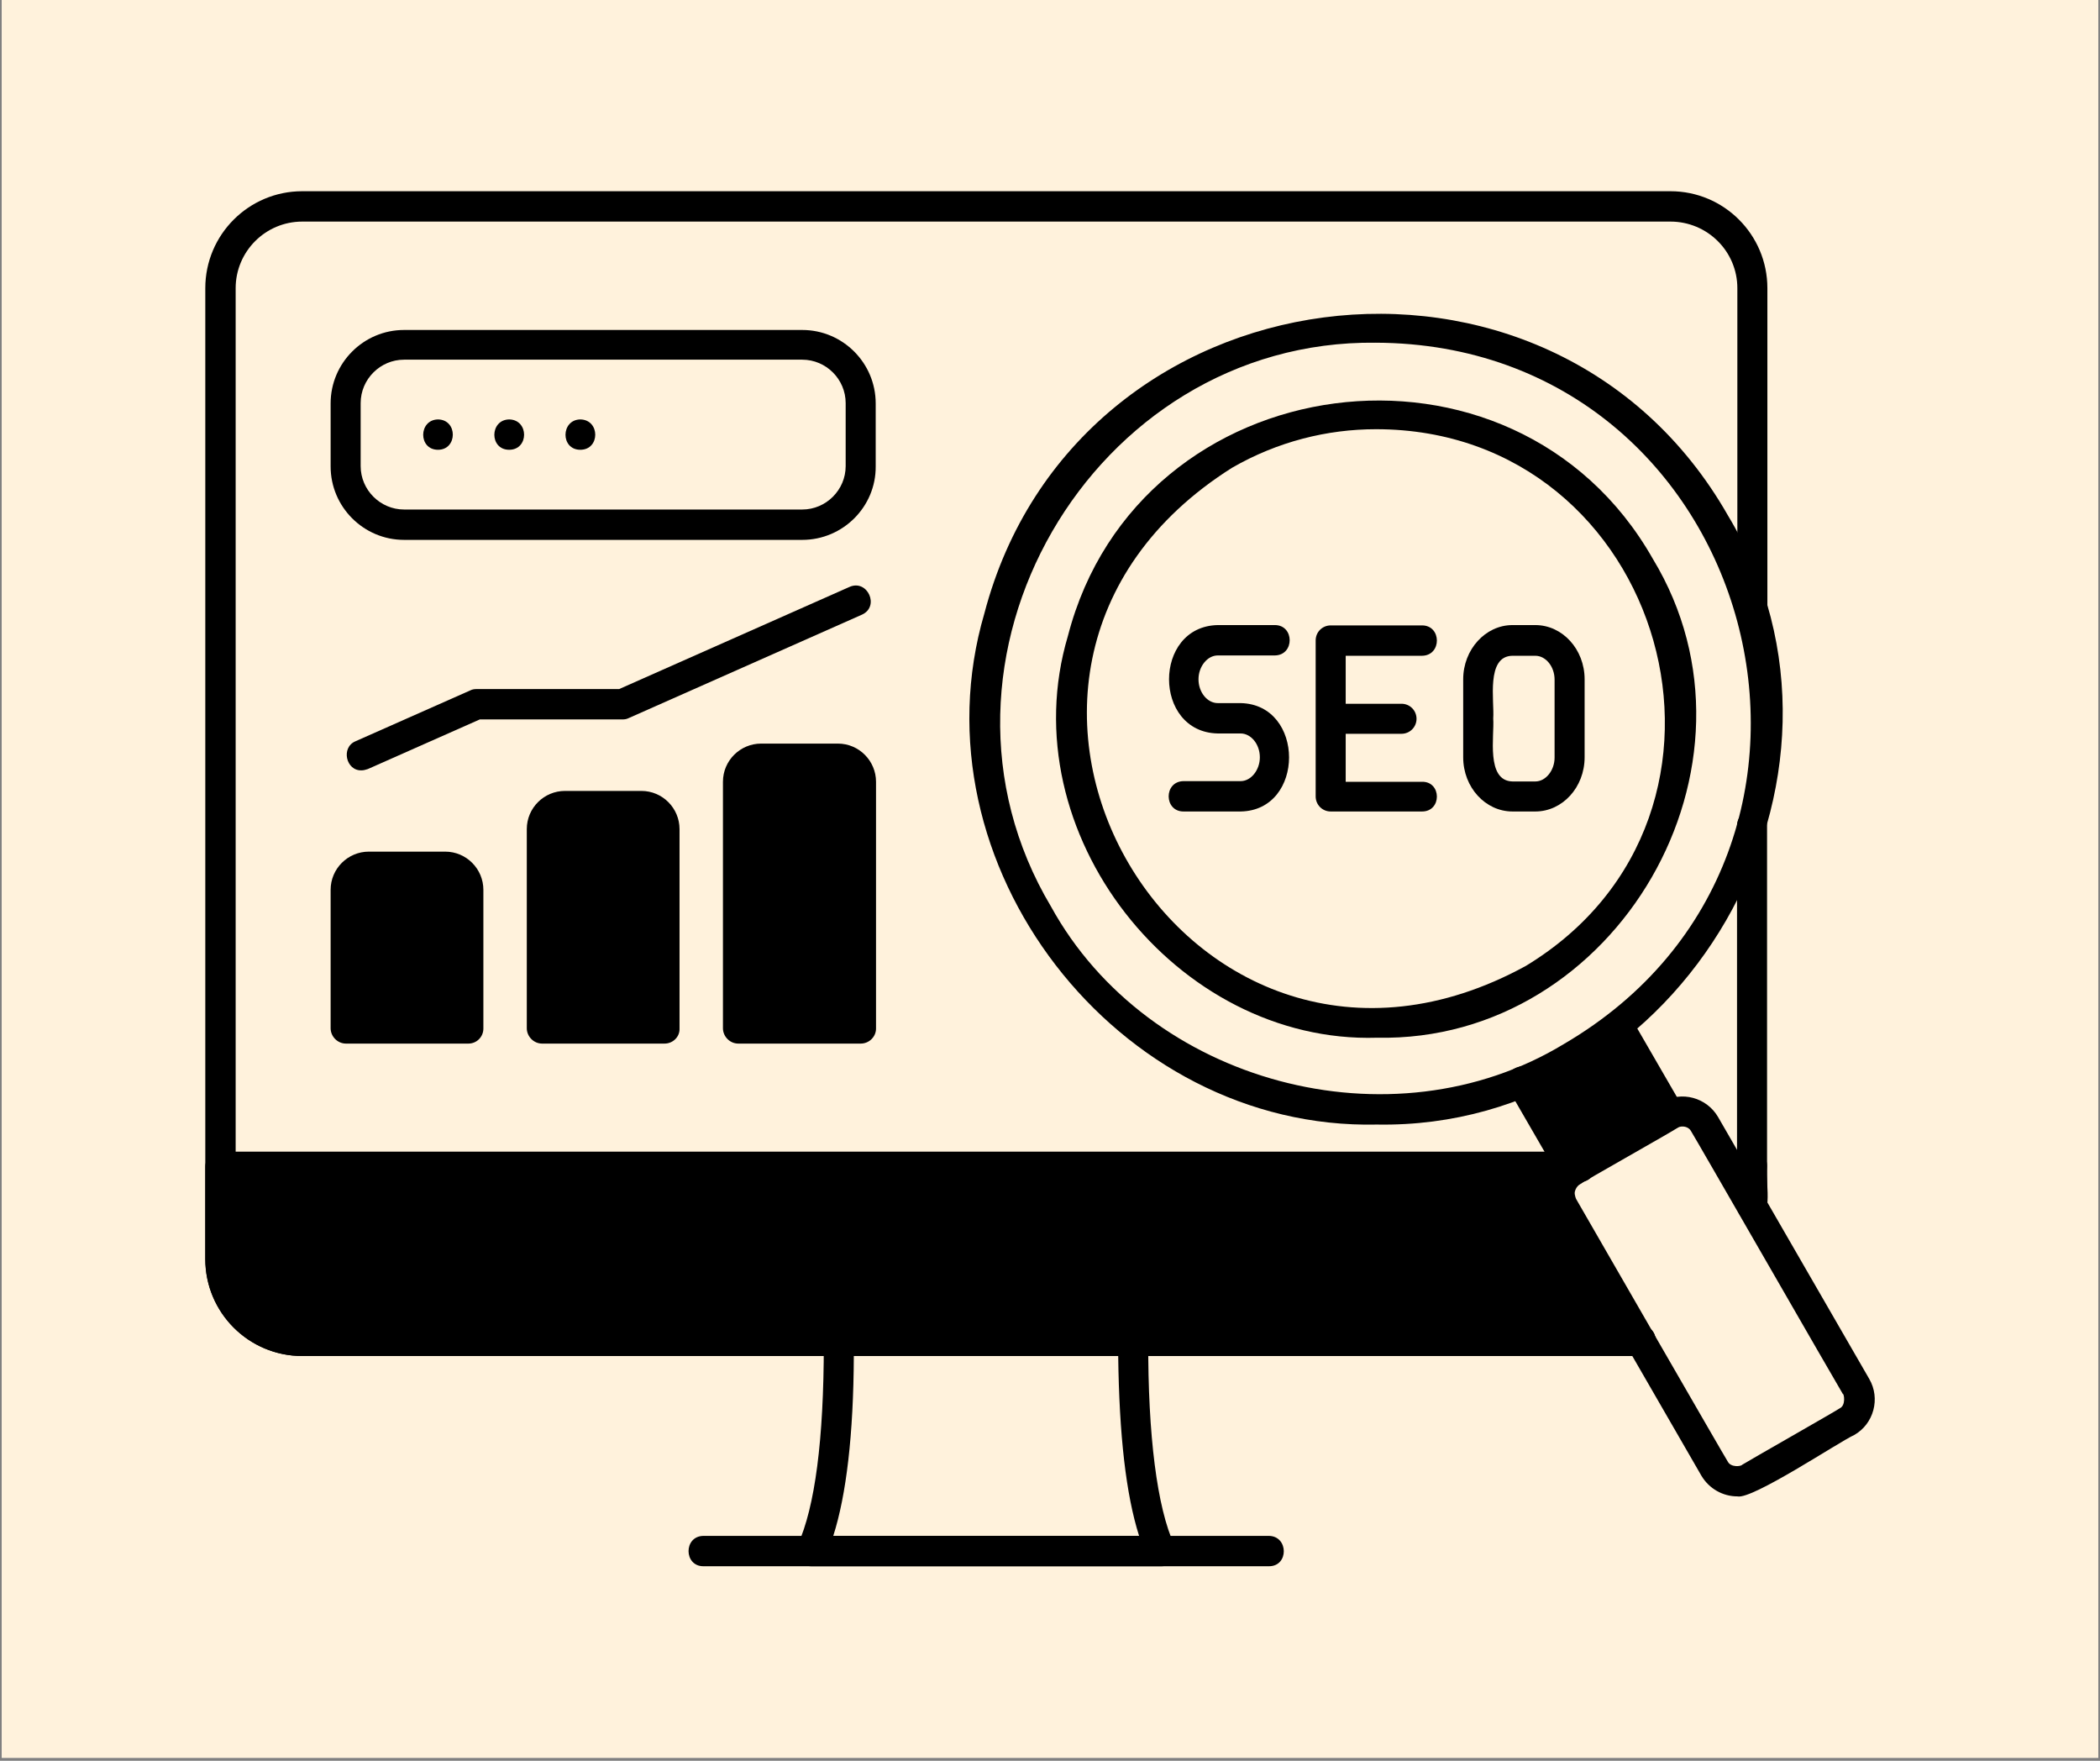<svg xmlns="http://www.w3.org/2000/svg" xmlns:xlink="http://www.w3.org/1999/xlink" width="940" zoomAndPan="magnify" viewBox="0 0 705 591" height="788" preserveAspectRatio="xMidYMid meet"><rect x="0" y="0" width="705" height="591" fill="#808080" stroke="none"/><defs><clipPath id="ef8eb37785"><path d="M 0.594 0 L 704.402 0 L 704.402 590 L 0.594 590 Z M 0.594 0 "></path></clipPath><clipPath id="23946ebf95"><path d="M 68.496 64.184 L 594 64.184 L 594 456 L 68.496 456 Z M 68.496 64.184 "></path></clipPath><clipPath id="743b714e75"><path d="M 68.496 386 L 594 386 L 594 456 L 68.496 456 Z M 68.496 386 "></path></clipPath></defs><g id="8b785f3bf0"><g clip-rule="nonzero" clip-path="url(#ef8eb37785)"><path style=" stroke:none;fill-rule:nonzero;fill:#ffffff;fill-opacity:1;" d="M 0.594 0 L 704.406 0 L 704.406 590 L 0.594 590 Z M 0.594 0 "></path><path style=" stroke:none;fill-rule:nonzero;fill:#fff2dc;fill-opacity:1;" d="M 0.594 0 L 704.406 0 L 704.406 590 L 0.594 590 Z M 0.594 0 "></path></g><path style=" stroke:none;fill-rule:evenodd;fill:#000000;fill-opacity:1;" d="M 73.961 422.488 C 73.961 437.609 86.344 449.988 101.465 449.988 L 281.711 449.988 C 342.414 449.988 488.695 449.988 550.93 449.988 L 524.852 404.844 C 522.441 400.68 523.867 395.312 528.031 392.902 L 527.266 391.477 L 73.961 391.477 Z M 73.961 422.488 "></path><path style=" stroke:none;fill-rule:evenodd;fill:#000000;fill-opacity:1;" d="M 510.719 362.988 L 527.152 391.586 L 530.332 391.586 L 560.355 374.273 L 543.262 344.25 C 533.508 351.812 522.223 358.387 510.719 362.988 Z M 510.719 362.988 "></path><path style=" stroke:none;fill-rule:evenodd;fill:#000000;fill-opacity:1;" d="M 157.238 345.238 L 157.238 298.668 C 157.238 294.395 153.73 290.891 149.457 290.891 L 123.816 290.891 C 119.543 290.891 116.039 294.395 116.039 298.668 L 116.039 345.129 C 116.039 345.348 157.129 345.129 157.238 345.238 Z M 157.238 345.238 "></path><path style=" stroke:none;fill-rule:evenodd;fill:#000000;fill-opacity:1;" d="M 181.891 278.289 L 181.891 345.129 C 181.891 345.457 222.98 345.129 223.09 345.238 L 223.09 278.289 C 223.09 274.016 219.586 270.508 215.312 270.508 L 189.672 270.508 C 185.398 270.508 181.891 274.016 181.891 278.289 Z M 181.891 278.289 "></path><path style=" stroke:none;fill-rule:evenodd;fill:#000000;fill-opacity:1;" d="M 247.855 262.293 L 247.855 345.02 C 247.855 345.348 288.945 345.02 289.055 345.129 L 289.055 262.293 C 289.055 258.02 285.547 254.512 281.273 254.512 L 255.633 254.512 C 251.359 254.512 247.855 258.02 247.855 262.293 Z M 247.855 262.293 "></path><g clip-rule="nonzero" clip-path="url(#23946ebf95)"><path style=" stroke:none;fill-rule:nonzero;fill:#000000;fill-opacity:1;" d="M 550.93 455.141 L 101.465 455.141 C 83.496 455.141 68.922 440.566 68.922 422.598 L 68.922 96.727 C 68.922 78.758 83.496 64.184 101.465 64.184 L 560.793 64.184 C 578.762 64.184 593.336 78.758 593.336 96.727 L 593.336 205.094 C 593.336 207.945 591.035 210.137 588.297 210.137 C 585.445 210.137 583.254 207.832 583.254 205.094 L 583.254 96.727 C 583.254 84.344 573.176 74.375 560.793 74.375 L 101.465 74.375 C 89.082 74.375 79.113 84.457 79.113 96.727 L 79.113 422.598 C 79.113 434.977 89.191 444.949 101.465 444.949 L 550.93 444.949 C 557.395 444.84 557.617 455.141 550.93 455.141 Z M 588.188 409.777 C 585.336 409.777 583.145 407.477 583.145 404.734 L 583.145 277.082 C 583.145 274.234 585.445 272.043 588.188 272.043 C 591.035 272.043 593.227 274.344 593.227 277.082 L 593.227 404.625 C 593.336 407.477 591.035 409.777 588.188 409.777 Z M 588.188 409.777 "></path></g><g clip-rule="nonzero" clip-path="url(#743b714e75)"><path style=" stroke:none;fill-rule:nonzero;fill:#000000;fill-opacity:1;" d="M 550.93 455.141 L 101.465 455.141 C 83.496 455.141 68.922 440.566 68.922 422.598 L 68.922 391.586 C 68.922 388.738 71.223 386.547 73.961 386.547 L 530.441 386.547 C 536.906 386.547 537.234 396.629 530.441 396.738 L 79.113 396.738 L 79.113 422.707 C 79.113 435.086 89.191 445.059 101.465 445.059 L 550.93 445.059 C 557.285 444.949 557.727 455.031 550.93 455.141 Z M 588.188 409.777 C 581.504 409.777 583.363 400.902 583.145 396.629 L 580.625 396.629 C 574.051 396.629 573.941 386.547 580.625 386.438 C 584.789 386.656 593.336 384.902 593.227 391.477 C 592.68 398.602 595.855 409.559 588.188 409.777 Z M 588.188 409.777 "></path></g><path style=" stroke:none;fill-rule:nonzero;fill:#000000;fill-opacity:1;" d="M 389.859 525.703 L 272.398 525.703 C 268.891 525.812 266.152 521.758 267.797 518.582 C 273.602 505.871 276.562 483.191 276.562 451.195 C 276.125 448.016 278.316 444.949 281.602 445.059 L 380.438 445.059 C 383.285 445.059 385.477 447.359 385.477 450.098 C 385.367 481.656 388.434 506.09 394.242 518.582 C 395.996 521.758 393.367 525.812 389.859 525.703 Z M 279.738 515.512 L 382.41 515.512 C 378.027 501.707 375.727 481.766 375.395 455.031 L 286.641 455.031 C 286.531 481.547 284.121 501.816 279.738 515.512 Z M 279.738 515.512 "></path><path style=" stroke:none;fill-rule:nonzero;fill:#000000;fill-opacity:1;" d="M 426.02 525.703 L 236.129 525.703 C 229.555 525.703 229.445 515.625 236.129 515.512 C 236.129 515.512 426.02 515.512 426.02 515.512 C 432.594 515.625 432.703 525.703 426.02 525.703 Z M 426.02 525.703 "></path><path style=" stroke:none;fill-rule:nonzero;fill:#000000;fill-opacity:1;" d="M 528.031 397.941 C 526.277 397.941 524.523 397.066 523.648 395.422 L 506.336 365.508 C 502.938 359.922 511.922 354.66 515.102 360.469 L 532.414 390.383 C 534.496 393.668 531.867 398.051 528.031 397.941 Z M 560.574 379.207 C 558.82 379.207 557.066 378.328 556.191 376.684 L 538.879 346.773 C 535.48 341.184 544.465 335.926 547.645 341.73 C 547.645 341.73 564.957 371.645 564.957 371.645 C 566.93 374.934 564.301 379.316 560.574 379.207 Z M 560.574 379.207 "></path><path style=" stroke:none;fill-rule:nonzero;fill:#000000;fill-opacity:1;" d="M 462.289 377.453 C 374.957 379.426 305.816 289.902 330.473 205.863 C 361.043 89.387 520.469 68.457 580.078 172.988 C 633.109 261.086 564.738 379.207 462.289 377.453 Z M 461.848 115.027 C 366.52 113.93 303.844 222.078 352.824 304.258 C 385.477 363.645 467.109 385.562 525.074 350.387 C 636.07 285.41 590.16 115.465 461.848 115.027 Z M 461.848 115.027 "></path><path style=" stroke:none;fill-rule:nonzero;fill:#000000;fill-opacity:1;" d="M 462.289 348.305 C 395.008 350.387 338.801 279.605 358.523 213.422 C 382.191 122.039 508.199 105.383 554.875 187.562 C 596.844 256.812 542.715 349.949 462.289 348.305 Z M 461.957 144.062 C 445.523 144.062 428.867 148.227 413.637 156.992 C 303.844 226.242 398.188 386.656 512.254 324.199 C 596.293 273.25 559.148 144.062 461.957 144.062 Z M 411.008 152.719 Z M 411.008 152.719 "></path><path style=" stroke:none;fill-rule:nonzero;fill:#000000;fill-opacity:1;" d="M 583.254 502.254 C 578.434 502.254 573.832 499.734 571.203 495.352 L 520.469 407.477 C 516.637 401.121 519.047 392.137 525.512 388.629 C 525.512 388.629 557.945 369.891 557.945 369.891 C 564.52 366.059 572.957 368.359 576.789 374.934 L 627.523 462.809 C 631.359 469.383 629.059 477.93 622.48 481.656 C 617.551 483.848 588.188 503.461 583.254 502.254 Z M 564.848 378.109 C 564.191 378.109 563.641 378.219 562.984 378.656 C 562.656 379.098 530.551 397.176 530.223 397.613 C 529.457 398.16 528.906 399.039 528.688 400.023 C 528.469 401.121 529.234 402.652 529.125 402.434 C 530.332 404.516 579.75 490.312 580.078 490.641 C 581.062 492.504 584.352 492.285 584.898 491.625 C 586.215 490.75 617.223 473.109 617.66 472.672 C 619.742 471.684 619.086 467.738 618.648 467.848 C 617.332 465.77 568.023 379.973 567.695 379.645 C 567.148 378.656 566.051 378.109 564.848 378.109 Z M 560.574 374.164 Z M 560.574 374.164 "></path><path style=" stroke:none;fill-rule:nonzero;fill:#000000;fill-opacity:1;" d="M 416.484 272.371 L 397.312 272.371 C 390.738 272.371 390.625 262.293 397.312 262.184 C 397.312 262.184 416.484 262.184 416.484 262.184 C 419.992 262.184 422.949 258.457 422.949 254.184 C 422.949 249.801 419.992 246.184 416.484 246.184 L 408.816 246.184 C 387.012 245.746 387.012 210.246 408.816 209.805 C 408.816 209.805 427.992 209.805 427.992 209.805 C 434.566 209.805 434.676 219.887 427.992 219.996 L 408.816 219.996 C 405.309 219.996 402.352 223.723 402.352 227.996 C 402.352 232.379 405.309 235.992 408.816 235.992 L 416.484 235.992 C 438.18 236.434 438.18 272.043 416.484 272.371 Z M 416.484 272.371 "></path><path style=" stroke:none;fill-rule:nonzero;fill:#000000;fill-opacity:1;" d="M 477.41 272.371 L 446.727 272.371 C 443.879 272.371 441.688 270.07 441.688 267.332 L 441.688 214.957 C 441.688 212.105 443.988 209.914 446.727 209.914 L 477.41 209.914 C 483.984 209.914 484.094 219.996 477.41 220.105 L 451.77 220.105 L 451.77 236.215 L 470.504 236.215 C 473.355 236.215 475.547 238.516 475.547 241.254 C 475.547 244.102 473.246 246.293 470.504 246.293 L 451.77 246.293 L 451.77 262.402 L 477.41 262.402 C 483.984 262.293 484.094 272.371 477.41 272.371 Z M 477.41 272.371 "></path><path style=" stroke:none;fill-rule:nonzero;fill:#000000;fill-opacity:1;" d="M 515.43 272.371 L 507.762 272.371 C 498.664 272.371 491.215 264.266 491.215 254.184 L 491.215 227.996 C 491.215 218.023 498.664 209.805 507.762 209.805 L 515.43 209.805 C 524.523 209.805 531.977 217.914 531.977 227.996 L 531.977 254.184 C 531.977 264.266 524.523 272.371 515.43 272.371 Z M 501.297 241.145 C 501.734 246.953 498.773 262.074 507.762 262.293 L 515.43 262.293 C 518.938 262.293 521.895 258.566 521.895 254.293 L 521.895 228.105 C 521.895 223.723 518.938 220.105 515.43 220.105 L 507.762 220.105 C 498.773 220.215 501.734 235.336 501.297 241.145 Z M 501.297 241.145 "></path><path style=" stroke:none;fill-rule:nonzero;fill:#000000;fill-opacity:1;" d="M 269.328 181.207 L 135.652 181.207 C 122.066 181.207 110.996 170.141 110.996 156.555 L 110.996 135.406 C 110.996 121.82 122.066 110.754 135.652 110.754 L 269.328 110.754 C 282.918 110.754 293.984 121.82 293.984 135.406 L 293.984 156.555 C 294.094 170.031 283.027 181.207 269.328 181.207 Z M 135.652 120.723 C 127.652 120.723 121.078 127.297 121.078 135.297 L 121.078 156.445 C 121.078 164.441 127.652 171.016 135.652 171.016 L 269.328 171.016 C 277.328 171.016 283.902 164.441 283.902 156.445 L 283.902 135.297 C 283.902 127.297 277.328 120.723 269.328 120.723 Z M 135.652 120.723 "></path><path style=" stroke:none;fill-rule:nonzero;fill:#000000;fill-opacity:1;" d="M 147.047 150.965 C 140.363 150.965 140.473 140.887 147.047 140.777 C 153.73 140.887 153.621 150.965 147.047 150.965 Z M 147.047 150.965 "></path><path style=" stroke:none;fill-rule:nonzero;fill:#000000;fill-opacity:1;" d="M 170.934 150.965 C 164.25 150.965 164.359 140.887 170.934 140.777 C 177.617 140.887 177.617 150.965 170.934 150.965 Z M 170.934 150.965 "></path><path style=" stroke:none;fill-rule:nonzero;fill:#000000;fill-opacity:1;" d="M 194.82 150.965 C 188.137 150.965 188.246 140.887 194.82 140.777 C 201.504 140.887 201.504 150.965 194.82 150.965 Z M 194.82 150.965 "></path><path style=" stroke:none;fill-rule:nonzero;fill:#000000;fill-opacity:1;" d="M 157.238 350.277 L 116.148 350.277 C 113.297 350.277 110.996 347.867 110.996 345.129 L 110.996 298.668 C 110.996 291.547 116.805 285.848 123.816 285.848 L 149.457 285.848 C 156.578 285.848 162.277 291.656 162.277 298.668 L 162.277 345.238 C 162.277 347.977 160.086 350.277 157.238 350.277 Z M 121.078 340.09 L 152.086 340.09 L 152.086 298.559 C 152.086 297.137 150.883 295.82 149.348 295.82 L 123.816 295.82 C 122.395 295.82 121.078 297.027 121.078 298.559 Z M 121.078 340.09 "></path><path style=" stroke:none;fill-rule:nonzero;fill:#000000;fill-opacity:1;" d="M 223.09 350.277 L 182 350.277 C 179.152 350.277 176.852 347.867 176.852 345.129 L 176.852 278.289 C 176.852 271.168 182.656 265.469 189.672 265.469 L 215.312 265.469 C 222.434 265.469 228.129 271.277 228.129 278.289 L 228.129 345.238 C 228.242 347.977 225.938 350.277 223.09 350.277 Z M 187.043 340.09 L 218.051 340.09 L 218.051 278.18 C 218.051 276.754 216.844 275.441 215.312 275.441 L 189.672 275.441 C 188.246 275.441 186.93 276.645 186.93 278.18 L 186.93 340.09 Z M 187.043 340.09 "></path><path style=" stroke:none;fill-rule:nonzero;fill:#000000;fill-opacity:1;" d="M 288.945 350.277 L 247.855 350.277 C 245.004 350.277 242.703 347.867 242.703 345.129 L 242.703 262.402 C 242.703 255.277 248.512 249.582 255.523 249.582 L 281.273 249.582 C 288.395 249.582 294.094 255.387 294.094 262.402 L 294.094 345.238 C 294.094 347.977 291.793 350.277 288.945 350.277 Z M 252.895 340.09 L 283.902 340.09 L 283.902 262.293 C 283.902 260.867 282.699 259.551 281.164 259.551 L 255.523 259.551 C 254.098 259.551 252.785 260.758 252.785 262.293 L 252.785 340.09 Z M 252.895 340.09 "></path><path style=" stroke:none;fill-rule:nonzero;fill:#000000;fill-opacity:1;" d="M 121.406 258.566 C 116.148 258.785 114.395 250.895 119.324 248.812 L 157.895 231.723 C 158.551 231.391 159.211 231.281 159.977 231.281 L 207.859 231.281 L 285.219 196.984 C 291.246 194.355 295.41 203.562 289.383 206.301 C 289.383 206.301 211.039 241.035 211.039 241.035 C 210.379 241.363 209.723 241.473 208.957 241.473 L 161.074 241.473 L 123.488 258.129 C 122.832 258.348 122.066 258.566 121.406 258.566 Z M 121.406 258.566 "></path></g></svg>